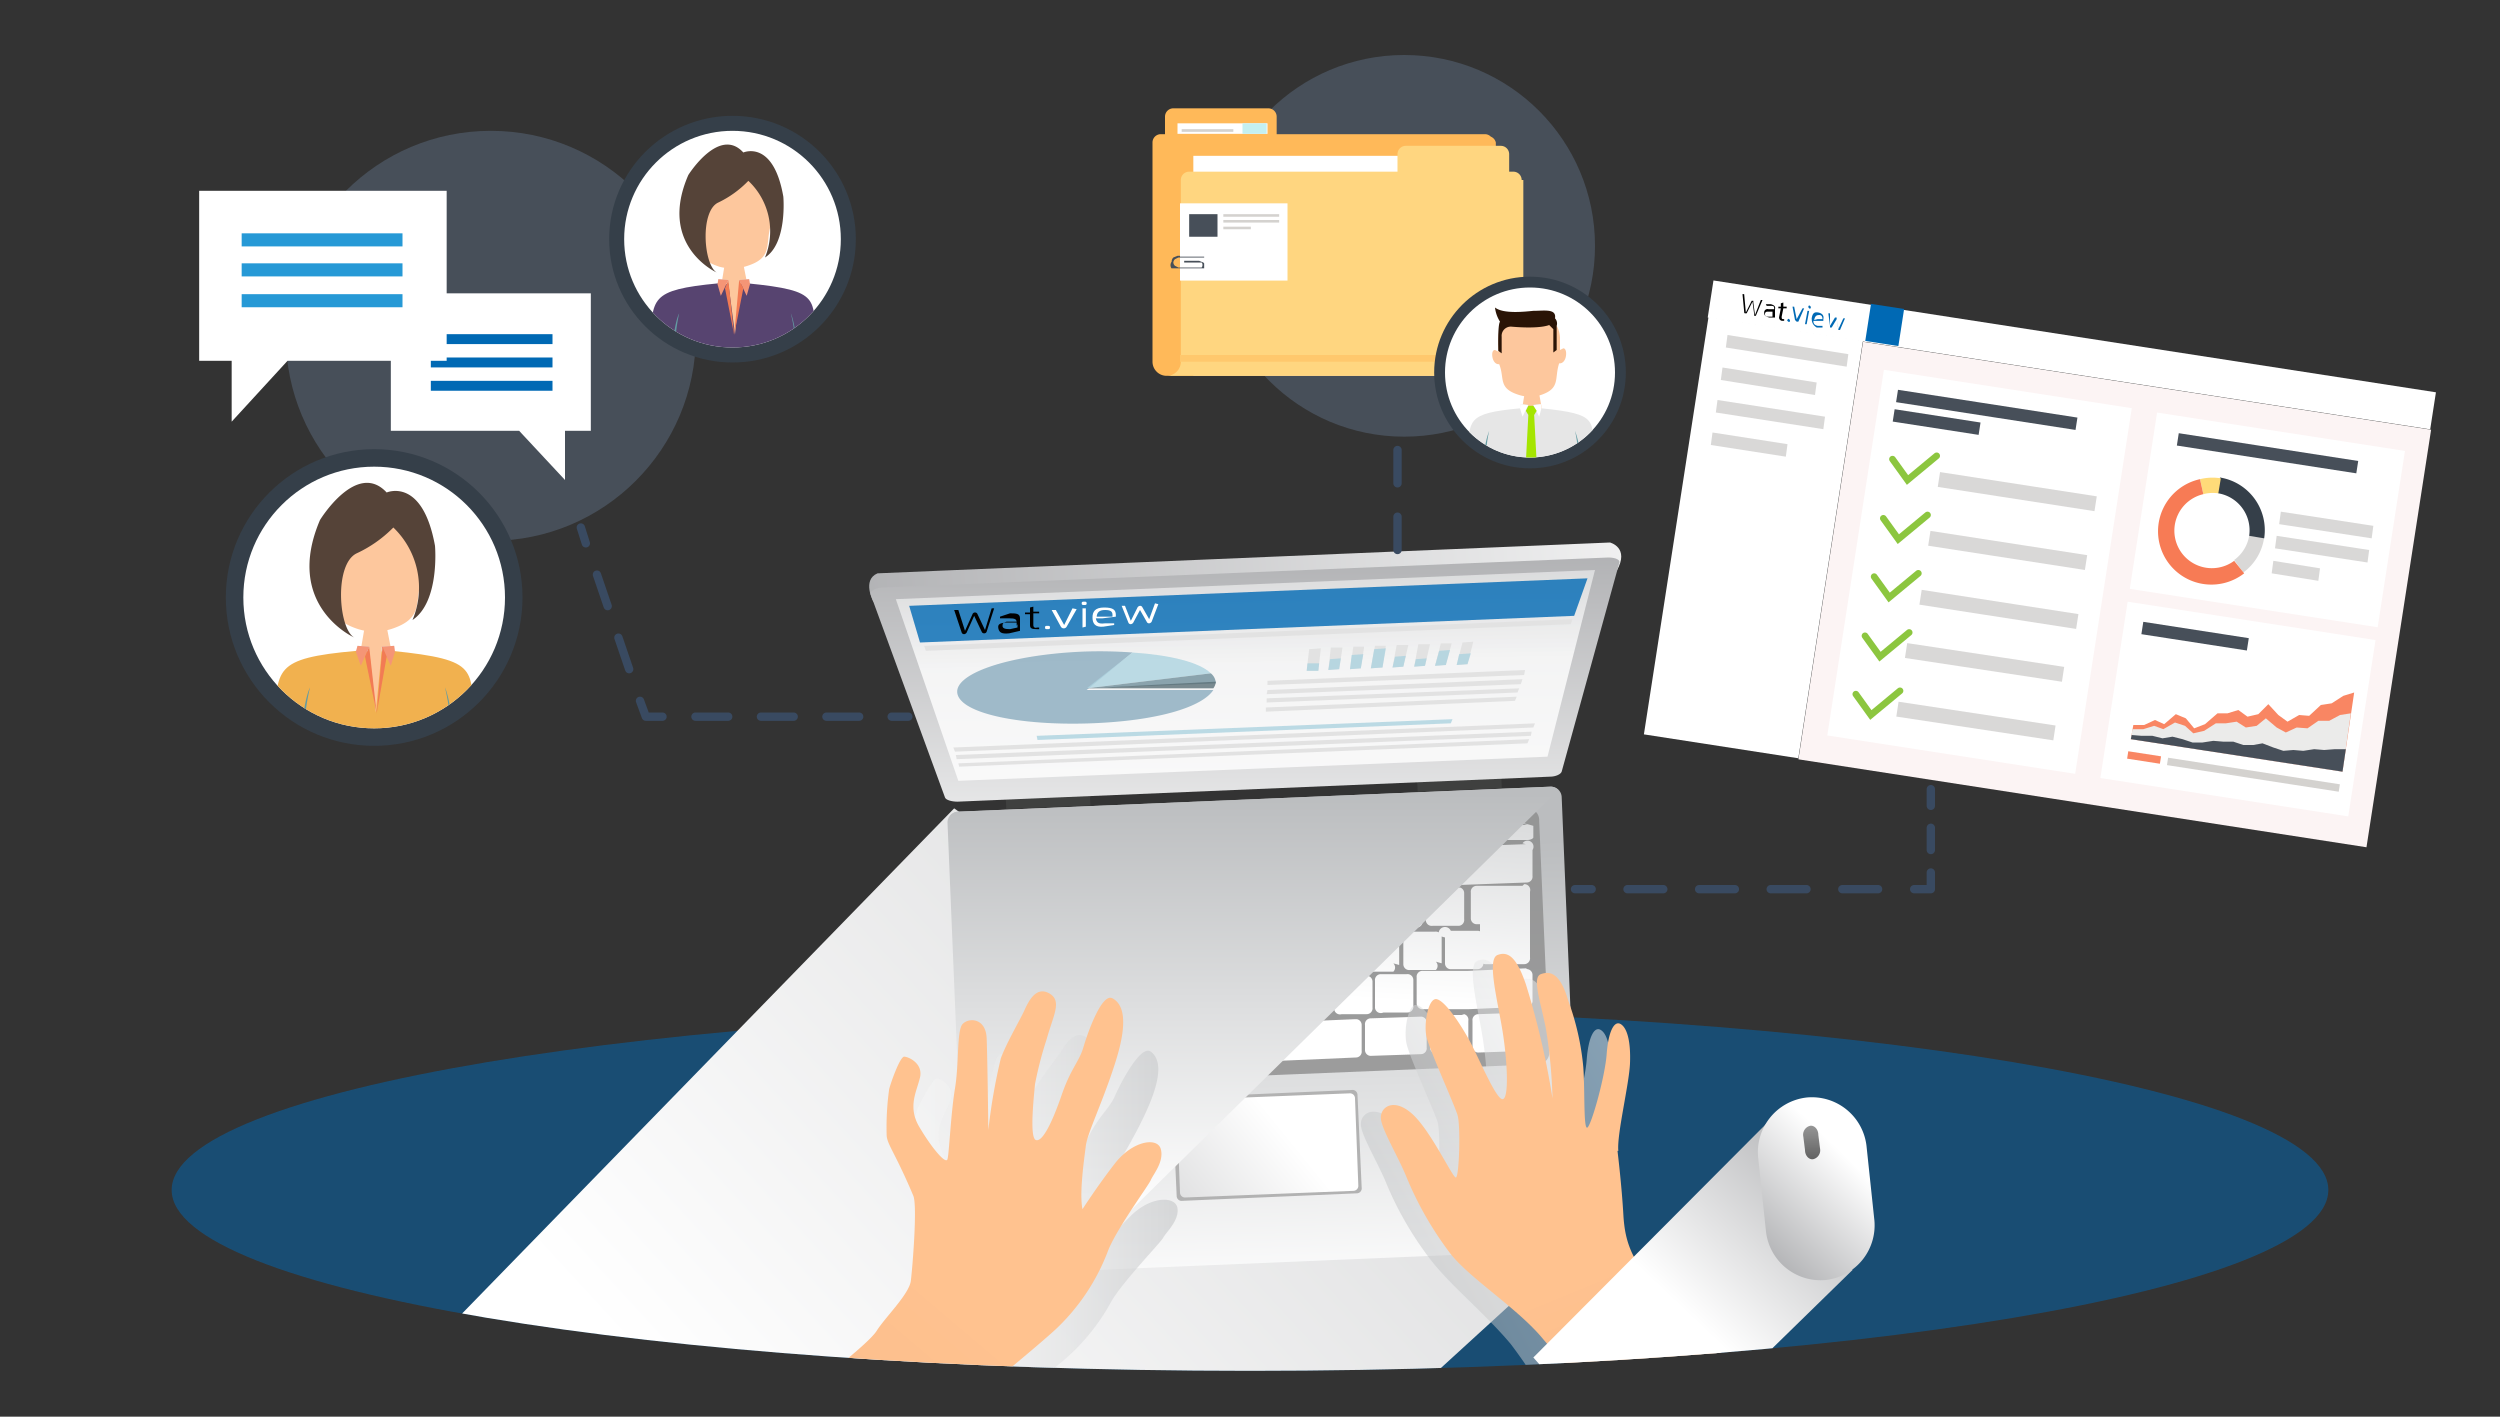 <svg xmlns="http://www.w3.org/2000/svg" xmlns:xlink="http://www.w3.org/1999/xlink" width="300" height="170" viewBox="0 0 300 170"><rect x="0" y="0" width="300" height="170" fill="#333333" stroke="none"/><defs><clipPath id="a"><path d="M279.4,142.8c0,12-57.9,21.7-129.4,21.7S20.6,154.8,20.6,142.8c0-4,6.5-7.8,17.9-11C61,125.4,88,16,153,18c69,2.1,72.5,106.1,96.2,110.9C268.1,132.6,279.4,137.5,279.4,142.8Z" style="fill:none"/></clipPath><linearGradient id="b" x1="217.1" y1="62.77" x2="68.85" y2="75.79" gradientUnits="userSpaceOnUse"><stop offset="0" stop-color="#fff"/><stop offset="1" stop-color="#9b9c9f"/></linearGradient><linearGradient id="c" x1="90.83" y1="179.33" x2="308.39" y2="-21.15" xlink:href="#b"/><linearGradient id="d" x1="932.43" y1="-356.83" x2="941" y2="-411.47" gradientTransform="matrix(0.98, -0.18, 0.18, 0.98, -698.38, 674.37)" gradientUnits="userSpaceOnUse"><stop offset="0" stop-color="#fff"/><stop offset="1" stop-color="#bbbdbf"/></linearGradient><linearGradient id="e" x1="150.89" y1="119.14" x2="153.43" y2="77.52" gradientTransform="matrix(1, 0, 0, 1, 0, 0)" xlink:href="#d"/><linearGradient id="f" x1="154.17" y1="135.83" x2="115.67" y2="167.09" xlink:href="#b"/><linearGradient id="g" x1="313.37" y1="-1110.22" x2="315.94" y2="-1167.65" gradientTransform="translate(-117.6 1233.4) rotate(-2.4)" xlink:href="#b"/><linearGradient id="h" x1="149.62" y1="79.67" x2="149.09" y2="52.46" gradientTransform="matrix(1, 0, 0, 1, 0, 0)" xlink:href="#d"/><linearGradient id="i" x1="150.37" y1="145.88" x2="150.37" y2="95.26" gradientTransform="matrix(1, 0, 0, 1, 0, 0)" xlink:href="#d"/><linearGradient id="j" x1="89.77" y1="147.29" x2="141.4" y2="147.29" gradientUnits="userSpaceOnUse"><stop offset="0.1" stop-color="#fff"/><stop offset="0.32" stop-color="#fbfbfb"/><stop offset="0.53" stop-color="#eff0f0"/><stop offset="0.75" stop-color="#dcddde"/><stop offset="0.96" stop-color="#c0c2c4"/><stop offset="0.99" stop-color="#bbbdbf"/></linearGradient><linearGradient id="k" x1="110.19" y1="151.85" x2="74.66" y2="193.76" gradientUnits="userSpaceOnUse"><stop offset="0" stop-color="#ffc28f"/><stop offset="1" stop-color="#f4b789"/></linearGradient><linearGradient id="l" x1="207.39" y1="137.29" x2="169" y2="158.69" gradientUnits="userSpaceOnUse"><stop offset="0.01" stop-color="#fff"/><stop offset="0.36" stop-color="#e5e6e7"/><stop offset="0.99" stop-color="#bbbdbf"/></linearGradient><linearGradient id="m" x1="190.92" y1="152.49" x2="204.18" y2="184.76" xlink:href="#k"/><linearGradient id="n" x1="202.81" y1="157.96" x2="226.96" y2="132.47" xlink:href="#b"/><linearGradient id="o" x1="221.64" y1="138.88" x2="207.84" y2="153.15" xlink:href="#b"/><linearGradient id="p" x1="1092.24" y1="-374.46" x2="1090.15" y2="-354.88" gradientTransform="translate(-828.3 617.2) rotate(-6.2)" gradientUnits="userSpaceOnUse"><stop offset="0" stop-color="#fff"/><stop offset="1"/></linearGradient><clipPath id="q"><polygon points="141.6 30.8 141.6 30.4 140.4 30.4 140.4 30.8 140.4 32.2 144.5 32.2 144.5 30.8 141.6 30.8" style="fill:none"/></clipPath><clipPath id="r"><circle cx="183.6" cy="44.7" r="10.2" style="fill:none"/></clipPath><clipPath id="s"><circle cx="87.9" cy="28.7" r="13" style="fill:none"/></clipPath><clipPath id="t"><ellipse cx="44.9" cy="71.7" rx="15.7" ry="15.7" style="fill:none"/></clipPath></defs><title>view</title><g style="isolation:isolate"><path d="M279.4,142.8c0,12-57.9,21.7-129.4,21.7S20.6,154.8,20.6,142.8,78.5,121.1,150,121.1,279.4,130.8,279.4,142.8Z" style="fill:#0069b4;opacity:0.5"/><g style="clip-path:url(#a)"><path d="M104.8,72.2s-1.4-2.6.5-3.4l87.9-3.7s2.4.6.8,3.4Z" style="fill:url(#b)"/><polygon points="114.5 97 43.2 170.2 166.3 170.2 188.4 150 114.5 97" style="mix-blend-mode:multiply;fill:url(#c)"/><path d="M189.6,148.7a1.3,1.3,0,0,1-1.2,1.3l-71.1,3a1.3,1.3,0,0,1-1.3-1.2l-2.2-53.1a1.3,1.3,0,0,1,1.2-1.3l71.1-3a1.3,1.3,0,0,1,1.3,1.2Z" style="fill:url(#d)"/><path d="M185.9,126.1a1.4,1.4,0,0,1-1.2,1.6l-65.6,2.7a1.4,1.4,0,0,1-1.3-1.5l-1.1-27.7a1.4,1.4,0,0,1,1.2-1.6L183.4,97a1.4,1.4,0,0,1,1.3,1.5Z" style="fill:#8c8c8c;opacity:0.8"/><path d="M119.1,108.4h3.1a.7.7,0,0,0,.7-.8v-3.1a.7.7,0,0,0-.8-.7h-3.1a.7.7,0,0,0-.7.8v3.1A.7.7,0,0,0,119.1,108.4Zm5.1-.2h3.1a.7.7,0,0,0,.7-.8v-3.1a.7.7,0,0,0-.8-.7h-3.1a.7.7,0,0,0-.7.8v3.1A.7.7,0,0,0,124.1,108.2Zm5.1-.2h3.1a.7.7,0,0,0,.7-.8V104a.7.7,0,0,0-.8-.7H129a.7.7,0,0,0-.7.8v3.1A.7.7,0,0,0,129.2,107.9Zm5.1-.2h3.1a.7.7,0,0,0,.7-.8v-3.1a.7.7,0,0,0-.8-.7h-3.1a.7.7,0,0,0-.7.8V107A.7.7,0,0,0,134.2,107.7Zm5.1-.2h3.1a.7.7,0,0,0,.7-.8v-3.1a.7.7,0,0,0-.8-.7h-3.1a.7.7,0,0,0-.7.8v3.1A.7.7,0,0,0,139.3,107.5Zm5.1-.2h3.1a.7.7,0,0,0,.7-.8v-3.1a.7.7,0,0,0-.8-.7h-3.1a.7.7,0,0,0-.7.8v3.1A.7.7,0,0,0,144.4,107.3Zm5.1-.2h3.1a.7.7,0,0,0,.7-.8v-3.1a.7.7,0,0,0-.8-.7h-3.1a.7.7,0,0,0-.7.8v3.1A.7.7,0,0,0,149.4,107.1Zm5.1-.2h3.1a.7.7,0,0,0,.7-.8v-3.1a.7.7,0,0,0-.8-.7h-3.1a.7.7,0,0,0-.7.8v3.1A.7.7,0,0,0,154.5,106.9Zm5.1-.2h3.1a.7.7,0,0,0,.7-.8v-3.1a.7.7,0,0,0-.8-.7h-3.1a.7.7,0,0,0-.7.8V106A.7.7,0,0,0,159.6,106.7Zm5.1-.2h3.1a.7.7,0,0,0,.7-.8v-3.1a.7.7,0,0,0-.8-.7h-3.1a.7.7,0,0,0-.7.8v3.1A.7.7,0,0,0,164.6,106.5Zm5.1-.2h3.1a.7.7,0,0,0,.7-.8v-3.1a.7.7,0,0,0-.8-.7h-3.1a.7.7,0,0,0-.7.8v3.1A.7.7,0,0,0,169.7,106.3Zm13-5.1-8.1.3a.7.7,0,0,0-.7.8v3.1a.7.7,0,0,0,.8.7l8.1-.3a.7.7,0,0,0,.7-.8v-3.1A.7.7,0,0,0,182.7,101.2Zm-50.9,15.9V114a.7.7,0,0,0-.8-.7h-3.1a.7.7,0,0,0-.7.8v3.1a.7.7,0,0,0,.8.7h3.1A.7.7,0,0,0,131.8,117.1Zm5.1-.2v-3.1a.7.7,0,0,0-.8-.7h-3.1a.7.7,0,0,0-.7.8V117a.7.7,0,0,0,.8.7h3.1A.7.7,0,0,0,136.8,116.9Zm5.1-.2v-3.1a.7.7,0,0,0-.8-.7h-3.1a.7.7,0,0,0-.7.8v3.1a.7.7,0,0,0,.8.7h3.1A.7.7,0,0,0,141.9,116.6Zm5.1-.2v-3.1a.7.7,0,0,0-.8-.7H143a.7.7,0,0,0-.7.8v3.1a.7.7,0,0,0,.8.7h3.1A.7.7,0,0,0,146.9,116.4Zm5.1-.2v-3.1a.7.7,0,0,0-.8-.7h-3.1a.7.7,0,0,0-.7.8v3.1a.7.7,0,0,0,.8.7h3.1A.7.7,0,0,0,152,116.2Zm5.1-.2v-3.1a.7.7,0,0,0-.8-.7h-3.1a.7.7,0,0,0-.7.8v3.1a.7.7,0,0,0,.8.7h3.1A.7.7,0,0,0,157.1,116Zm5.1-.2v-3.1a.7.7,0,0,0-.8-.7h-3.1a.7.7,0,0,0-.7.8V116a.7.7,0,0,0,.8.7h3.1A.7.7,0,0,0,162.1,115.8Zm5.1-.2v-3.1a.7.7,0,0,0-.8-.7h-3.1a.7.7,0,0,0-.7.8v3.1a.7.7,0,0,0,.8.7h3.1A.7.7,0,0,0,167.2,115.6Zm5.1-.2v-3.1a.7.7,0,0,0-.8-.7h-3.1a.7.7,0,0,0-.7.8v3.1a.7.7,0,0,0,.8.7h3.1A.7.7,0,0,0,172.3,115.4Zm.4-3.1v3.1a.7.7,0,0,0,.8.7h3.1a.7.7,0,0,0,.7-.8v-3.1a.7.7,0,0,0-.8-.7h-3.1A.7.7,0,0,0,172.7,112.3Zm-48.8-9.2H127c.4,0,.7-.2.7-.3v-1.2c0-.2-.3-.3-.7-.3h-3.1c-.4,0-.7.2-.7.3v1.2C123.2,103,123.5,103.1,123.9,103.1Zm58.7-4.3h-3.1c-.4,0-.7.2-.7.3v1.2c0,.2.3.3.7.3h3.1c.4,0,.7-.2.7-.3V99.1C183.3,98.9,183,98.8,182.6,98.8Zm-18.2,2.6h3.1c.4,0,.7-.2.7-.3V99.7c0-.2-.3-.3-.7-.3h-3.1c-.4,0-.7.2-.7.3v1.2C163.7,101.3,164,101.4,164.4,101.4Zm10.1-.4h3.1c.4,0,.7-.2.7-.3V99.3c0-.2-.3-.3-.7-.3h-3.1c-.4,0-.7.2-.7.3v1.2C173.8,100.8,174.1,101,174.5,100.9Zm-15.2.6h3.1c.4,0,.7-.2.7-.3V99.9c0-.2-.3-.3-.7-.3h-3.1c-.4,0-.7.2-.7.3v1.2C158.6,101.5,158.9,101.6,159.3,101.6ZM129,102.8H132c.4,0,.7-.2.7-.3v-1.2c0-.2-.3-.3-.7-.3h-3.1c-.4,0-.7.2-.7.3v1.2C128.2,102.7,128.6,102.9,129,102.8Zm40.5-1.7h3.1c.4,0,.7-.2.7-.3V99.5c0-.2-.3-.3-.7-.3h-3.1c-.4,0-.7.2-.7.3v1.2C168.7,101.1,169.1,101.2,169.5,101.2ZM134,102.6h3.1c.4,0,.7-.2.7-.3V101c0-.2-.3-.3-.7-.3H134c-.4,0-.7.2-.7.3v1.2C133.3,102.5,133.6,102.6,134,102.6Zm-15.2.6h3.1c.4,0,.7-.2.7-.3v-1.2c0-.2-.3-.3-.7-.3h-3.1c-.4,0-.7.2-.7.3V103C118.1,103.2,118.4,103.3,118.8,103.3Zm20.3-.8h3.1c.4,0,.7-.2.7-.3v-1.2c0-.2-.3-.3-.7-.3H139c-.4,0-.7.2-.7.3v1.2C138.4,102.3,138.7,102.4,139.1,102.4Zm10.1-.4h3.1c.4,0,.7-.2.7-.3v-1.2c0-.2-.3-.3-.7-.3h-3.1c-.4,0-.7.2-.7.3v1.2C148.5,101.9,148.8,102,149.2,102Zm-5.1.2h3.1c.4,0,.7-.2.7-.3v-1.2c0-.2-.3-.3-.7-.3h-3.1c-.4,0-.7.2-.7.3v1.2C143.4,102.1,143.8,102.2,144.2,102.2Zm10.1-.4h3.1c.4,0,.7-.2.7-.3v-1.2c0-.2-.3-.3-.7-.3h-3.1c-.4,0-.7.2-.7.3v1.2C153.5,101.7,153.9,101.8,154.3,101.8Zm-28.9,16.9a.7.7,0,0,0-.7.8v3.1a.7.7,0,0,0,.8.7h3.1a.7.7,0,0,0,.7-.8v-3.1a.7.7,0,0,0-.8-.7Zm-6-.4h6.4a.7.7,0,0,0,.7-.8v-3.1a.7.7,0,0,0-.8-.7h-6.4a.7.7,0,0,0-.7.8v3.1A.7.7,0,0,0,119.5,118.3Zm.2,5.2,4-.2a.7.7,0,0,0,.7-.8v-3.1a.7.7,0,0,0-.8-.7l-4,.2a.7.7,0,0,0-.7.8v3.1A.7.7,0,0,0,119.7,123.5Zm16-.7h3.1a.7.7,0,0,0,.7-.8v-3.1a.7.7,0,0,0-.8-.7h-3.1a.7.7,0,0,0-.7.8v3.1A.7.7,0,0,0,135.7,122.8Zm15.2-.6h3.1a.7.7,0,0,0,.7-.8v-3.1a.7.7,0,0,0-.8-.7h-3.1a.7.7,0,0,0-.7.8v3.1A.7.7,0,0,0,150.8,122.2Zm-20.3.8h3.1a.7.7,0,0,0,.7-.8V119a.7.7,0,0,0-.8-.7h-3.1a.7.7,0,0,0-.7.8v3.1A.7.7,0,0,0,130.6,123Zm15.2-.6h3.1a.7.7,0,0,0,.7-.8v-3.1a.7.7,0,0,0-.8-.7h-3.1a.7.7,0,0,0-.7.8v3.1A.7.7,0,0,0,145.8,122.4Zm-5.1.2h3.1a.7.7,0,0,0,.7-.8v-3.1a.7.7,0,0,0-.8-.7h-3.1a.7.7,0,0,0-.7.8v3.1A.7.7,0,0,0,140.7,122.6Zm25.3-1.1h3.1a.7.7,0,0,0,.7-.8v-3.1a.7.7,0,0,0-.8-.7h-3.1a.7.7,0,0,0-.7.8v3.1A.7.7,0,0,0,166,121.5Zm-10.1.4H159a.7.7,0,0,0,.7-.8V118a.7.7,0,0,0-.8-.7h-3.1a.7.7,0,0,0-.7.8v3.1A.7.7,0,0,0,155.9,122Zm5.1-.2H164a.7.7,0,0,0,.7-.8v-3.1a.7.7,0,0,0-.8-.7h-3.1a.7.7,0,0,0-.7.8V121A.7.7,0,0,0,161,121.7Zm22.3-5.5-6.9.3h-5.5a.7.7,0,0,0-.7.8v3.1a.7.7,0,0,0,.8.7h5.5l6.9-.3a.7.7,0,0,0,.7-.8V117A.7.7,0,0,0,183.3,116.3Zm-52.6,7.4h-3.1a.7.7,0,0,0-.7.8v3.1a.7.7,0,0,0,.8.7h3.1a.7.7,0,0,0,.7-.8v-3.1A.7.7,0,0,0,130.7,123.6Zm-5,.2-6,.3a.7.7,0,0,0-.7.8v3.1a.7.7,0,0,0,.8.7l6-.2a.7.7,0,0,0,.7-.8v-3.1A.7.7,0,0,0,125.7,123.8Zm10-.4h-3.1a.7.7,0,0,0-.7.8v3.1a.7.7,0,0,0,.8.7h3.1a.7.7,0,0,0,.7-.8v-3.1A.7.7,0,0,0,135.7,123.4Zm27.1-1.1-25.3,1.1a.7.7,0,0,0-.7.8v3.1a.7.7,0,0,0,.8.7l25.3-1.1a.7.7,0,0,0,.7-.8V123A.7.7,0,0,0,162.8,122.3Zm12.8-.5h-3.1a.7.7,0,0,0-.7.8v3.1a.7.7,0,0,0,.8.7h3.1a.7.7,0,0,0,.7-.8v-3.1A.7.7,0,0,0,175.7,121.7Zm7.9-.3-5.9.2a.7.7,0,0,0-.7.8v3.1a.7.7,0,0,0,.8.7l5.9-.2a.7.7,0,0,0,.7-.8v-3.1A.7.7,0,0,0,183.5,121.4Zm-12.9.5-5.9.2a.7.7,0,0,0-.7.8V126a.7.7,0,0,0,.8.7l5.9-.2a.7.7,0,0,0,.7-.8v-3.1A.7.7,0,0,0,170.6,122Zm-51.4-8.6h5.4a.7.7,0,0,0,.7-.8v-3.1a.7.7,0,0,0-.8-.7h-5.4a.7.7,0,0,0-.7.8v3.1A.7.7,0,0,0,119.3,113.3Zm15.5-.6a.7.7,0,0,0,.7-.8v-3.1a.7.7,0,0,0-.8-.7h-3.1a.7.7,0,0,0-.7.8v3.1a.7.7,0,0,0,.8.7Zm-4.4-.6v-3.1a.7.7,0,0,0-.8-.7h-3.1a.7.7,0,0,0-.7.8v3.1a.7.7,0,0,0,.8.7h3.1A.7.7,0,0,0,130.4,112.1Zm44.8-5.7h-3.1a.7.7,0,0,0-.7.8v3.1a.7.7,0,0,0,.8.7h3.1a.7.7,0,0,0,.7-.8v-3.1A.7.7,0,0,0,175.2,106.5Zm-10,5a.7.7,0,0,0,.7-.8v-3.1a.7.7,0,0,0-.8-.7h-3.1a.7.7,0,0,0-.7.8v3.1a.7.7,0,0,0,.8.7Zm-10.1.4a.7.7,0,0,0,.7-.8V108a.7.7,0,0,0-.8-.7h-3.1a.7.7,0,0,0-.7.8v3.1a.7.7,0,0,0,.8.7Zm5.1-.2a.7.7,0,0,0,.7-.8v-3.1a.7.7,0,0,0-.8-.7h-3.1a.7.7,0,0,0-.7.8v3.1a.7.7,0,0,0,.8.7Zm10.1-.4a.7.7,0,0,0,.7-.8v-3.1a.7.7,0,0,0-.8-.7H167a.7.7,0,0,0-.7.8v3.1a.7.7,0,0,0,.8.7Zm-30.4,1.3a.7.7,0,0,0,.7-.8v-3.1a.7.7,0,0,0-.8-.7h-3.1a.7.7,0,0,0-.7.8v3.1a.7.7,0,0,0,.8.7Zm5.1-.2a.7.7,0,0,0,.7-.8v-3.1a.7.7,0,0,0-.8-.7h-3.1a.7.7,0,0,0-.7.8v3.1a.7.7,0,0,0,.8.7Zm5.1-.2a.7.7,0,0,0,.7-.8v-3.1a.7.7,0,0,0-.8-.7h-3.1a.7.7,0,0,0-.7.8v3.1a.7.7,0,0,0,.8.7Zm32.9-5.9h-5.5a.7.7,0,0,0-.7.8v3.1a.7.7,0,0,0,.8.7h.3v1.2h0v2.9a.7.7,0,0,0,.8.7h4.5a.7.7,0,0,0,.7-.8v-2.9h0v-5A.7.7,0,0,0,182.9,106.1Z" style="fill:url(#e)"/><path d="M163.4,142.5a.6.6,0,0,1-.6.7l-20.9.9a.6.6,0,0,1-.7-.6l-.5-11.1a.6.6,0,0,1,.6-.7l20.9-.9a.6.6,0,0,1,.7.6Z" style="fill:#b2b2b2"/><path d="M163,142.3a.6.6,0,0,1-.6.6l-20.2.8a.6.6,0,0,1-.6-.6l-.4-10.5a.6.6,0,0,1,.6-.6l20.2-.8a.6.6,0,0,1,.6.6Z" style="fill:url(#f)"/><rect x="120.7" y="95" width="10.1" height="1.91" transform="translate(-3.9 5.3) rotate(-2.4)" style="fill:#3f403f"/><rect x="170.1" y="92.9" width="10.1" height="1.91" transform="translate(-3.8 7.4) rotate(-2.4)" style="fill:#3f403f"/><path d="M187.4,92.6c-.1.3-.7.6-1.4.6l-71.1,3c-.7,0-1.4-.2-1.5-.5l-8.9-24.3c-.2-.4.4-.8,1.3-.9L193,66.9c.9,0,1.5.3,1.3.7Z" style="fill:url(#g)"/><polygon points="185.7 90.8 115 93.7 107.5 71.9 191.4 68.4 185.7 90.8" style="opacity:0.8;fill:url(#h)"/><path d="M187,94.8a1.3,1.3,0,0,0-1-.4l-71.1,3a1.3,1.3,0,0,0-1.2,1.3l2.2,53.1a1.3,1.3,0,0,0,1.3,1.2l11.1-.5h0Z" style="mix-blend-mode:darken;fill:url(#i)"/><path d="M117,170.2l8.9-5.6a25,25,0,0,0,7.5-8.5c1.5-2.5,5.9-7,6.2-7.6s1.9-2,1.7-3.5-3.2-1.5-5.6.9-4.7,4.9-4.7,4.9c-.1-1.9,1.1-5.9,1.4-7.5s2.9-5.1,5-9.6,1.9-6.6.7-7.5-3.6,3.7-4.3,5.3-1.9,2.3-3.4,5.3-3,5.3-3.8,4.9.5-5.5.8-6.6a44.3,44.3,0,0,1,2.1-5.1c1.2-2.8,2.5-4.2,1-5.4s-2.6.7-3.2,1.6-2.6,3.4-3.6,5.3a70.3,70.3,0,0,0-2.7,8.3l1.4-11c.3-2.5-1.9-2.8-2.6-2.1s-1,4.6-1.9,7.5-1.8,7.6-2.1,8.3-1.8-1.8-2.8-4.4.3-4.2,1-5.9-1-2.7-1.5-2.8-2,2.8-2.4,3.6a33.3,33.3,0,0,0-1.1,5.5c-.1,1.1.8,2.4,2.1,7.6.3,1.2-1.3,8.5-1.7,10s-3.7,4-4.9,5.3-8.7,5.6-8.8,5.6l-5.9,3.1H117Z" style="opacity:0.5;mix-blend-mode:multiply;fill:url(#j)"/><path d="M113.9,170.2c3.8-3.1,10.3-8.4,12.8-10.7a25.1,25.1,0,0,0,6.3-9.5c1.1-2.7,4.8-7.7,5.1-8.4s1.6-2.2,1.2-3.7-3.4-1-5.5,1.7-3.9,5.5-3.9,5.5c-.4-1.9.2-6,.4-7.6s2.1-5.4,3.6-10.2.9-6.8-.4-7.5-3,4.2-3.5,5.9-1.5,2.5-2.6,5.7-2.3,5.7-3.1,5.4-.2-5.5-.1-6.7a44.1,44.1,0,0,1,1.4-5.4c.8-2.9,1.9-4.6.3-5.5s-2.5,1-3,2.1-2.1,3.8-2.8,5.7a70.4,70.4,0,0,0-1.5,8.6s-.1-8.5-.2-11-2.2-2.5-2.9-1.7-.4,4.7-.9,7.7-.7,7.8-.9,8.5-2-1.5-3.4-3.9-.3-4.2.1-5.9-1.4-2.5-1.9-2.5-1.6,3.1-1.8,3.9a33.3,33.3,0,0,0-.3,5.6c.1,1.1,1.1,2.2,3.2,7.2.5,1.2-.1,8.6-.3,10.2s-3.1,4.4-4.1,6-7.8,6.8-7.9,6.7l-5.4,3.9h22.2Z" style="fill:url(#k)"/><path d="M181.3,161.3a60.7,60.7,0,0,1,5.6,8.9H218l-19.6-13.6c-5.9-4-5.8-6.7-6-10.2s-.7-7.6-.7-7.6h.1c-.2-1.9,1.3-8,1.4-10.5s-.3-4.2-1.1-4.7-1.5.9-1.7,3.6-1.8,8.4-2.3,8.8-.3-4.4-.5-7.2a31.3,31.3,0,0,0-1.8-8c-1-3.4-2.2-3.6-3.3-3.2s0,3.4.6,6.5a60.9,60.9,0,0,1,.8,8.4,97.2,97.2,0,0,0-3.2-13.7c-1.1-3.2-2.1-4-3.4-3.5s0,5.4.6,9.1.8,8.2,0,8.2-2.9-5.1-4-7.1-2.9-4.7-3.9-4.9-1.6,3-1.2,4.7,3.3,8,3.7,9.3.2,7.5-.2,7.5-3-5.6-5.2-7.6-3.8-.9-3.8.4,2.1,4.7,3.1,7.2a40.8,40.8,0,0,0,5.3,9.1C174.1,154.3,178.3,157.7,181.3,161.3Z" style="opacity:0.5;mix-blend-mode:multiply;fill:url(#l)"/><path d="M174.1,150.5c2.4,3,8,6.5,11,10.1s6.8,7.1,8.1,9.6h22.9a124.4,124.4,0,0,1-15.3-13.4c-5-5-5.8-7.6-6-11.1s-.7-7.6-.7-7.6h.1c-.2-1.9,1.3-8,1.4-10.5s-.3-4.2-1.1-4.7-1.5.9-1.7,3.6-1.8,8.4-2.3,8.8-.3-4.4-.5-7.2a31.4,31.4,0,0,0-1.8-8c-1-3.4-2.2-3.6-3.3-3.2s0,3.4.6,6.5a60.9,60.9,0,0,1,.8,8.4,97,97,0,0,0-3.2-13.7c-1.1-3.2-2.1-4-3.4-3.5s0,5.4.6,9.1.8,8.2,0,8.2-2.9-5.1-4-7.1-2.9-4.7-3.9-4.9-1.6,3-1.2,4.6,3.3,8,3.7,9.3.2,7.5-.2,7.5-3-5.6-5.2-7.6-3.8-.9-3.8.4,2.1,4.7,3.1,7.2A40.8,40.8,0,0,0,174.1,150.5Z" style="fill:url(#m)"/><polygon points="188.9 73.9 110.4 77.1 109.1 72.7 190.5 69.4 188.9 73.9" style="fill:#0069b4;opacity:0.8"/><polygon points="174.1 86.8 124.5 88.8 124.4 88.3 174.3 86.3 174.1 86.8" style="fill:#add3e0;opacity:0.8"/><polygon points="184 87.3 114.6 90.2 114.4 89.7 184.2 86.8 184 87.3" style="fill:#e2e2e2"/><polygon points="183.7 88.3 114.8 91.1 114.7 90.6 183.8 87.8 183.7 88.3" style="fill:#e2e2e2"/><polygon points="183.3 89.2 115.1 92 115 91.6 183.5 88.7 183.3 89.2" style="fill:#e2e2e2"/><polygon points="188.5 74.9 111.1 78.1 110.9 77.5 188.7 74.3 188.5 74.9" style="fill:#e2e2e2"/><polygon points="182.9 81 152.1 82.2 152.1 81.7 183 80.4 182.9 81" style="fill:#e2e2e2"/><polygon points="182.5 82.1 152 83.3 152.1 82.8 182.7 81.5 182.5 82.1" style="fill:#e2e2e2"/><polygon points="182.1 83.1 152 84.3 152 83.8 182.3 82.6 182.1 83.1" style="fill:#e2e2e2"/><polygon points="181.8 84.1 151.9 85.4 151.9 84.9 182 83.6 181.8 84.1" style="fill:#e2e2e2"/><polygon points="174.8 79.8 175.5 77.1 176.8 77 176.1 79.7 174.8 79.8" style="fill:#e2e2e2"/><polygon points="172.2 79.9 172.9 77.2 174.2 77.2 173.5 79.8 172.2 79.9" style="fill:#e2e2e2"/><polygon points="169.7 80 170.2 77.3 171.6 77.3 171 79.9 169.7 80" style="fill:#e2e2e2"/><polygon points="167.1 80.1 167.6 77.4 169 77.4 168.4 80 167.1 80.1" style="fill:#e2e2e2"/><polygon points="164.5 80.2 165 77.5 166.3 77.5 165.9 80.1 164.5 80.2" style="fill:#e2e2e2"/><polygon points="162 80.3 162.4 77.6 163.7 77.6 163.3 80.2 162 80.3" style="fill:#e2e2e2"/><polygon points="159.4 80.4 159.7 77.7 161.1 77.7 160.7 80.3 159.4 80.4" style="fill:#e2e2e2"/><polygon points="156.8 80.5 157.1 77.9 158.5 77.8 158.2 80.5 156.8 80.5" style="fill:#e2e2e2"/><g style="opacity:0.8"><polygon points="174.8 79.8 175.1 78.5 176.5 78.4 176.1 79.7 174.8 79.8" style="fill:#add3e0"/><polygon points="172.2 79.9 172.7 78.1 174 78 173.5 79.8 172.2 79.9" style="fill:#add3e0"/><polygon points="169.7 80 169.9 79.1 171.2 79 171 79.9 169.7 80" style="fill:#add3e0"/><polygon points="167.1 80.1 167.4 78.8 168.7 78.7 168.4 80 167.1 80.1" style="fill:#add3e0"/><polygon points="164.5 80.2 164.9 77.9 166.3 77.8 165.9 80.1 164.5 80.2" style="fill:#add3e0"/><polygon points="162 80.3 162.2 78.6 163.6 78.5 163.3 80.2 162 80.3" style="fill:#add3e0"/><polygon points="159.4 80.4 159.6 79.1 160.9 79 160.7 80.3 159.4 80.4" style="fill:#add3e0"/><polygon points="156.8 80.5 156.9 79.6 158.3 79.6 158.2 80.5 156.8 80.5" style="fill:#add3e0"/></g><path d="M135.9,78.3a53.1,53.1,0,0,0-6.1-.1c-8.9.4-15.5,2.7-14.9,5.1s7.8,3.8,16,3.5,13.4-2,14.7-4H130.4Z" style="fill:#89abbe;opacity:0.8"/><path d="M145.3,80.8c-1.3-1.3-4.8-2.2-9.4-2.5l-5.5,4.3Z" style="fill:#add3e0;opacity:0.8"/><path d="M130.4,82.6l15.5-.6a1.6,1.6,0,0,0-.6-1.2Z" style="fill:#708e9b;opacity:0.8"/><path d="M130.4,82.6h15.2a1.5,1.5,0,0,0,.3-.8Z" style="fill:#5a7077;opacity:0.8"/><path d="M119.3,73l-.9,2.8a.3.3,0,0,1-.3.2.3.3,0,0,1-.3-.2l-.9-1.9-.9,2a.4.4,0,0,1-.3.2.3.3,0,0,1-.3-.2l-.9-2.7h.5l.8,2.5.9-2a.3.3,0,0,1,.3-.2.3.3,0,0,1,.3.2l.9,1.9.8-2.6Z"/><path d="M121.2,73.6c.7,0,1.2,0,1.2.6v1.1c0,.1,0,.3,0,.4l-1.3.3c-.9.1-1.2-.1-1.3-.6s.2-.6.8-.7H122c0-.4-.2-.5-.9-.5H120v-.2Zm.8,1.5v-.5h-1.2c-.4.1-.5.2-.5.5s.3.4.9.4l.9-.2c0-.1,0-.2,0-.4"/><path d="M124,72.8v.6h.7v.2h-.7V75c0,.3.2.4.5.3h.2v.2h-.3c-.6,0-.8-.1-.8-.5V73.7H123v-.2h.6v-.6Z"/><path d="M125.7,75.1c.2,0,.3,0,.3.2s-.1.2-.3.2-.3,0-.3-.2S125.5,75.1,125.7,75.1Z" style="fill:#fff"/><path d="M129.2,73.1,128,75.2a.4.4,0,0,1-.3.2.4.4,0,0,1-.4-.2l-1.1-2h.5l1,1.8,1-2Z" style="fill:#fff"/><polygon points="129.9 75.3 129.9 73 130.3 73 130.3 75.2 129.9 75.3" style="fill:#fff"/><path d="M130.1,72.6c-.2,0-.3,0-.3-.2s.1-.2.3-.2.3,0,.3.2S130.3,72.6,130.1,72.6Z" style="fill:#fff"/><path d="M133.9,74l-1.6.2h-.8c.1.5.3.7,1.1.6h1.1V75l-1.3.2c-1,.1-1.3-.4-1.3-1.1s.3-1.2,1.4-1.2,1.4.3,1.4.9Zm-2.3,0h1.9v-.2c0-.4-.2-.6-.9-.6s-1,.3-1,.9" style="fill:#fff"/><path d="M139,72.5l-.8,2.1a.4.4,0,0,1-.3.2.3.3,0,0,1-.3-.2l-.8-1.4-.8,1.5a.4.4,0,0,1-.3.2.3.3,0,0,1-.3-.2l-.8-2h.4l.7,1.8.8-1.6a.4.4,0,0,1,.3-.2.3.3,0,0,1,.3.2l.8,1.4.7-1.9Z" style="fill:#fff"/><polygon points="212 134.8 184 162.9 196.8 177.3 222.3 152.4 212 134.8" style="mix-blend-mode:multiply;fill:url(#n)"/><path d="M224.9,146.2a6.6,6.6,0,0,1-5.8,7.4h0a6.6,6.6,0,0,1-7.2-6l-.9-8.5a6.6,6.6,0,0,1,5.8-7.4h0a6.6,6.6,0,0,1,7.2,6Z" style="fill:url(#o)"/><path d="M218.4,137.8a1.1,1.1,0,0,1-.8,1.3h0c-.5.1-1-.4-1-1.1l-.2-1.6a1.1,1.1,0,0,1,.8-1.3h0c.5-.1,1,.4,1,1.1Z" style="fill:url(#p)"/></g><line x1="109" y1="86" x2="107" y2="86" style="fill:none;stroke:#394a61;stroke-linecap:round;stroke-linejoin:round"/><line x1="103.1" y1="86" x2="81.5" y2="86" style="fill:none;stroke:#394a61;stroke-linecap:round;stroke-linejoin:round;stroke-dasharray:3.929,3.929"/><polyline points="79.5 86 77.5 86 76.8 84.1" style="fill:none;stroke:#394a61;stroke-linecap:round;stroke-linejoin:round"/><line x1="75.5" y1="80.3" x2="71" y2="67.1" style="fill:none;stroke:#394a61;stroke-linecap:round;stroke-linejoin:round;stroke-dasharray:3.996,3.996"/><line x1="70.3" y1="65.2" x2="69.7" y2="63.3" style="fill:none;stroke:#394a61;stroke-linecap:round;stroke-linejoin:round"/><line x1="167.7" y1="66" x2="167.7" y2="52.5" style="fill:none;stroke:#394a61;stroke-linecap:round;stroke-linejoin:round;stroke-dasharray:4,4"/><line x1="189" y1="106.7" x2="191" y2="106.7" style="fill:none;stroke:#394a61;stroke-linecap:round;stroke-linejoin:round"/><line x1="195.3" y1="106.7" x2="227.5" y2="106.7" style="fill:none;stroke:#394a61;stroke-linecap:round;stroke-linejoin:round;stroke-dasharray:4.296,4.296"/><polyline points="229.7 106.7 231.7 106.7 231.7 104.7" style="fill:none;stroke:#394a61;stroke-linecap:round;stroke-linejoin:round"/><line x1="231.7" y1="102" x2="231.7" y2="98" style="fill:none;stroke:#394a61;stroke-linecap:round;stroke-linejoin:round;stroke-dasharray:2.667,2.667"/><line x1="231.7" y1="96.7" x2="231.7" y2="94.7" style="fill:none;stroke:#394a61;stroke-linecap:round;stroke-linejoin:round"/><circle cx="168.5" cy="29.5" r="22.9" style="fill:#474f59"/><path d="M179.5,17.1v28H140a1.7,1.7,0,0,1-1.7-1.7V17.1a1,1,0,0,1,1-1h.5V14a1,1,0,0,1,1-1h11.4a1,1,0,0,1,1,1v2.1h25a1,1,0,0,1,.7.3A1,1,0,0,1,179.5,17.1Z" style="fill:#ffb959"/><rect x="143.2" y="18.7" width="36.7" height="26.35" style="fill:#fff"/><path d="M182.8,21.6V43.4a1.7,1.7,0,0,1-1.7,1.7H140a1.7,1.7,0,0,0,1.7-1.7V21.6a1,1,0,0,1,1-1h25V18.5a1,1,0,0,1,1-1h11.4a1,1,0,0,1,1,1v2.1h.5a1,1,0,0,1,1,1Z" style="fill:#ffd680"/><rect x="141.6" y="42.6" width="41.2" height="0.81" style="fill:#ffc86d"/><rect x="141.3" y="14.8" width="10.8" height="1.26" style="fill:#fff"/><rect x="149.1" y="14.8" width="2.9" height="1.26" style="fill:#c4f0f1"/><rect x="141.8" y="15.5" width="6.2" height="0.32" style="fill:#d4d2cf"/><rect x="141.6" y="24.4" width="12.9" height="9.27" style="fill:#fff"/><rect x="142.7" y="25.7" width="3.4" height="2.71" style="fill:#474f59"/><rect x="146.8" y="25.7" width="6.7" height="0.31" style="fill:#d4d2cf"/><rect x="146.8" y="26.4" width="6.7" height="0.31" style="fill:#d4d2cf"/><rect x="146.8" y="27.2" width="3.3" height="0.31" style="fill:#d4d2cf"/><g style="clip-path:url(#q)"><path d="M140.6,31.4h0a.7.7,0,0,1,.2-.5l.5-.2H145l.6.3a.9.9,0,0,1,.3.6h0a.9.9,0,0,1-.3.6l-.6.3h-2.9v-.2H145l.5-.2a.7.7,0,0,0,.2-.5h0a.7.7,0,0,0-.2-.5l-.5-.2h-3.6l-.4.2a.6.6,0,0,0-.2.4h0a.6.6,0,0,0,.2.4l.4.2h2.8a.5.5,0,0,0,.1-.3h0a.5.5,0,0,0-.1-.3h-2.1v-.2h1.8l.5.2a.6.6,0,0,1,.2.5h0a.6.6,0,0,1-.2.5l-.5.2h-2.4l-.5-.2A.7.7,0,0,1,140.6,31.4Z" style="fill:#474f59"/></g><circle cx="183.6" cy="44.7" r="11.5" style="fill:#353f49"/><circle cx="183.6" cy="44.7" r="10.2" style="fill:#fff"/><g style="clip-path:url(#r)"><path d="M185.3,50.6l-.7-3.9c0-1,.4-1.7-.9-1.6s-.7.8-.7,1.8l-.6,3.7v3.3h3Z" style="fill:#fdc79d"/><path d="M183.2,47.2h.1" style="fill:#fdcf9d"/><path d="M191.3,54.5c-.3-4.1.6-4.8-6.3-5.5h-2.6c-6.5.6-6,1.4-6.3,5.5v.6h15.4Z" style="fill:#e6e6e6"/><polygon points="184 48.9 184.9 48.9 184.9 48.5 184 48.6 184 48.9" style="fill:#ddd"/><polygon points="184.7 50 185 48.9 184.9 48.5 184 48.6 184.7 50" style="fill:#fff"/><polygon points="183.4 49 182.5 49 182.5 48.5 183.4 48.6 183.4 49" style="fill:#ddd"/><polygon points="182.7 50 182.4 49 182.5 48.5 183.4 48.6 182.7 50" style="fill:#fff"/><path d="M187.6,41.8l-.4.2V40.5c-.1-1.7-1.3-3-3.7-3h-.3c-2.4.1-3.4,1.5-3.4,3.2v1.5l-.4-.2c-.3,0-.4.4-.3.9s.4.8.7.8h.1c.7,1.7-.2,2.9,2.4,3.7a4.4,4.4,0,0,0,1.3.2h0a4.4,4.4,0,0,0,1.3-.2c2.4-.8,1.6-2,2.2-3.8h.1c.3,0,.6-.3.7-.8S187.9,41.8,187.6,41.8Z" style="fill:#fdc79d"/><path d="M186.6,38.2c.2-1.2-1.3-.9-2.6-.9H184c-1,.1-3.6.4-4.6-.4a4,4,0,0,0,.6,1.7c-.3.4-.2,3.5-.2,3.5l.4.3v-2a1.1,1.1,0,0,1,1.2-1.2c3.5.3,4.5-.2,4.5-.2s.5.5.5.5v2.8l.4-.3s0-2.3,0-2.9A.9.9,0,0,0,186.6,38.2Z" style="fill:#2a1406"/><polygon points="184.1 49.8 184.4 49.3 184 48.7 183.4 48.7 183.1 49.3 183.4 49.8 183.1 55.5 183.7 56.1 184.4 55.5 184.1 49.8 184.1 49.8" style="fill:#a5e500"/><path d="M178.7,51.7a9.6,9.6,0,0,0-.6,3.4h.2A16.5,16.5,0,0,1,178.7,51.7Z" style="fill:#629ba2"/><path d="M189,51.7a16.5,16.5,0,0,1,.4,3.4h.2A9.6,9.6,0,0,0,189,51.7Z" style="fill:#629ba2"/></g><circle cx="58.9" cy="40.3" r="24.6" style="fill:#474f59"/><circle cx="87.9" cy="28.7" r="14.8" style="fill:#353f49"/><circle cx="87.9" cy="28.7" r="13" style="fill:#fff"/><g style="clip-path:url(#s)"><path d="M90.1,36.2l-1-5c0-1.3.5-2.1-1.2-2.1s-.9,1.1-.9,2.4l-.8,4.9.2,4.3h3.9Z" style="fill:#fdc79d"/><path d="M87.4,31.7h.1" style="fill:#fdcf9d"/><path d="M93.1,24.8l-.5.2V23.1c-.1-2.2-1.7-3.9-4.7-3.9h-.4c-3.1.1-4.4,1.9-4.4,4.1v1.9l-.5-.2c-.4,0-.5.6-.4,1.2s.6,1,.9,1h.1c.9,2.2-.2,3.7,3.1,4.8a5.8,5.8,0,0,0,1.7.2h0a5.7,5.7,0,0,0,1.7-.3c3.1-1,2.1-2.6,2.8-4.9h.1c.4,0,.7-.4.9-1S93.5,24.8,93.1,24.8Z" style="fill:#fdc79d"/><path d="M89.8,21.7a12.4,12.4,0,0,1-3.6,2.6c-2.2,1-1.8,7.4-.2,8.4,0,0-7.1-3.2-3.4-11.7,0,0,3.7-5.9,6.6-2.7,0,0,3.6-1.6,4.8,5.3,0,0,.5,5.6-2.2,7.3A8.3,8.3,0,0,0,89.8,21.7Z" style="fill:#554338"/><path d="M97.9,41.2c-.4-5.4.8-6.3-8.2-7.2h-.9l-.6,6.1L87.4,34H86.2c-8.4.8-7.8,1.8-8.2,7.2V42h20Z" style="fill:#574470"/><polygon points="88.7 34.1 89.9 34.1 89.9 33.5 88.7 33.6 88.7 34.1" style="fill:#ddd"/><polygon points="89.6 35.5 90 34.1 89.9 33.5 88.7 33.6 89.6 35.5" style="fill:#f59576"/><polygon points="87.4 34.1 86.2 34.1 86.2 33.5 87.4 33.6 87.4 34.1" style="fill:#ddd"/><polygon points="86.5 35.5 86.1 34.1 86.2 33.5 87.4 33.6 86.5 35.5" style="fill:#f59576"/><polygon points="87.4 33.6 87 34.6 88.1 40.2 87.4 33.6" style="fill:#f27b54"/><polygon points="88.7 33.6 89.2 34.6 88.1 40.2 88.7 33.6" style="fill:#f27b54"/><path d="M94.9,37.6a21.4,21.4,0,0,1,.6,4.4h.2C95.4,38.6,94.9,37.6,94.9,37.6Z" style="fill:#629ba2"/><path d="M81.5,37.6s-.6,1-.8,4.4H81A21.4,21.4,0,0,1,81.5,37.6Z" style="fill:#629ba2"/></g><polygon points="70.9 35.2 46.9 35.2 46.9 51.7 62.3 51.7 67.8 57.6 67.8 51.7 70.9 51.7 70.9 35.2" style="fill:#fff"/><rect x="51.7" y="40.1" width="14.6" height="1.19" style="fill:#0069b4"/><rect x="51.7" y="42.9" width="14.6" height="1.19" style="fill:#0069b4"/><rect x="51.7" y="45.7" width="14.6" height="1.19" style="fill:#0069b4"/><polygon points="23.9 43.3 27.8 43.3 27.8 50.6 34.5 43.3 53.6 43.3 53.6 22.9 23.9 22.9 23.9 43.3" style="fill:#fff"/><rect x="29" y="28" width="19.3" height="1.57" style="fill:#2699d6"/><rect x="29" y="31.6" width="19.3" height="1.57" style="fill:#2699d6"/><rect x="29" y="35.3" width="19.3" height="1.57" style="fill:#2699d6"/><circle cx="44.9" cy="71.7" r="17.8" style="fill:#353f49"/><ellipse cx="44.9" cy="71.7" rx="15.7" ry="15.7" style="fill:#fff"/><g style="clip-path:url(#t)"><path d="M47.5,80.8l-1.2-6.1c0-1.6.6-2.6-1.4-2.6s-1.1,1.3-1.1,2.9l-1,5.9L43,86h4.7Z" style="fill:#fdc79d"/><path d="M44.3,75.4h.1" style="fill:#fdcf9d"/><path d="M51.2,67a.7.7,0,0,0-.6.3V64.9c-.1-2.7-2-4.7-5.7-4.7h-.5c-3.7.1-5.4,2.3-5.3,4.9v2.3a.7.7,0,0,0-.6-.3c-.4.1-.6.7-.4,1.4s.7,1.3,1.1,1.2h.1c1.1,2.7-.3,4.5,3.7,5.8a7,7,0,0,0,2.1.3h0a6.9,6.9,0,0,0,2.1-.4c3.7-1.3,2.5-3.2,3.4-5.9h.1c.4,0,.9-.5,1-1.2S51.7,67,51.2,67Z" style="fill:#fdc79d"/><path d="M47.2,63.3a15,15,0,0,1-4.4,3.1c-2.7,1.3-2.2,9-.3,10.1,0,0-8.5-3.8-4.1-14.1,0,0,4.4-7.2,8-3.3,0,0,4.3-1.9,5.8,6.4,0,0,.6,6.7-2.7,8.9A10,10,0,0,0,47.2,63.3Z" style="fill:#554338"/><path d="M56.9,86.8c-.5-6.5.9-7.6-9.9-8.7H45.8l-.7,7.4-.8-7.4H42.8c-10.2.9-9.4,2.2-9.9,8.7v1H57Z" style="fill:#f1b14f"/><polygon points="45.8 78.2 47.3 78.2 47.3 77.5 45.8 77.6 45.8 78.2" style="fill:#ddd"/><polygon points="46.9 79.9 47.4 78.2 47.3 77.5 45.8 77.6 46.9 79.9" style="fill:#f59576"/><polygon points="44.3 78.2 42.9 78.2 42.9 77.5 44.3 77.6 44.3 78.2" style="fill:#ddd"/><polygon points="43.3 79.9 42.7 78.2 42.9 77.5 44.3 77.6 43.3 79.9" style="fill:#f59576"/><polygon points="44.3 77.6 43.8 78.8 45.2 85.6 44.3 77.6" style="fill:#f27b54"/><polygon points="45.9 77.6 46.4 78.8 45.2 85.6 45.9 77.6" style="fill:#f27b54"/><path d="M53.4,82.5a25.9,25.9,0,0,1,.7,5.3h.3C54,83.7,53.4,82.5,53.4,82.5Z" style="fill:#629ba2"/><path d="M37.2,82.5s-.7,1.2-1,5.3h.3A25.9,25.9,0,0,1,37.2,82.5Z" style="fill:#629ba2"/></g><rect x="228.4" y="36.8" width="50.7" height="68.98" transform="translate(144.5 311.2) rotate(-81.2)" style="fill:#fcf4f4"/><rect x="185.1" y="55.2" width="50.7" height="18.75" transform="translate(114.4 262.6) rotate(-81.2)" style="fill:#fff"/><rect x="246.5" y="-1.3" width="4.5" height="87.73" transform="translate(168.5 281.9) rotate(-81.2)" style="fill:#fff"/><rect x="224" y="37.1" width="4.5" height="4.02" transform="translate(152.9 256.6) rotate(-81.2)" style="fill:#0069b4"/><path d="M207.3,40.2l-.2,1.5L221.6,44l.2-1.5ZM218,45.9l-11.3-1.8-.2,1.5,11.3,1.8Zm-12.1,3.6,12.9,2,.2-1.5-12.9-2Zm8.6,3.8-9-1.4-.2,1.5,9,1.4Z" style="fill:#d9d8d7"/><path d="M209.5,37.5l.7-1.4h.2v.2l.2,1.5.7-1.8h.2l-.8,1.9h-.2v-.2l-.2-1.5-.7,1.4h-.2c-.1,0-.1-.1-.1-.2l-.2-2.1h.2Z"/><path d="M211.9,36.5h.6c.3.1.6.2.5.6v1h-.7c-.4-.1-.6-.2-.6-.6a.4.4,0,0,1,.5-.4h.7c0-.3,0-.4-.4-.4h-.5Zm.3,1.5h.5v-.6h-.6c-.2,0-.3.1-.3.3S211.9,38,212.2,38Z"/><path d="M214,36.3v.5h.4V37h-.4l-.2,1c0,.2,0,.3.2.3h.1v.2h-.2a.4.4,0,0,1-.4-.5l.2-1h-.3v-.2h.3v-.4Z"/><path d="M214.5,38.4c0-.1.1-.2.2-.1s.1.1.1.2-.1.2-.2.1S214.4,38.5,214.5,38.4Z" style="fill:#0069b4"/><path d="M215.8,38.6h-.2l-.2-.2-.3-1.6h.2l.3,1.5.7-1.3h.2Z" style="fill:#0069b4"/><path d="M217,36.8c0-.1.1-.2.2-.1s.1.1.1.2-.1.2-.2.1S217,36.9,217,36.8Zm-.1.5h.2l-.3,1.6h-.2Z" style="fill:#0069b4"/><path d="M217.4,38.2c.1-.6.3-.8.8-.7s.7.4.6.8v.2h-1.2c0,.3.1.5.5.6h.6v.2H218C217.5,39,217.4,38.6,217.4,38.2Zm.7.1h.6c0-.3-.1-.5-.4-.5s-.5.1-.6.6Z" style="fill:#0069b4"/><path d="M219.6,39.1l.6-1h.2v.2l.2,1.2.6-1.3h.2l-.6,1.4h-.2v-.2l-.2-1.1-.6,1h-.2v-.2l-.2-1.5h.2Z" style="fill:#0069b4"/><rect x="253.5" y="74.5" width="30.1" height="21.41" transform="translate(16.2 -40.2) rotate(8.8)" style="fill:#fff"/><rect x="222.4" y="46.5" width="30.1" height="44.4" transform="translate(13.4 -35.6) rotate(8.8)" style="fill:#fff"/><rect x="257" y="51.8" width="30.1" height="21.41" transform="translate(12.8 -41) rotate(8.8)" style="fill:#fff"/><path d="M269.9,64.3a4.5,4.5,0,0,1-1.8,2.9l1.1,1.5a6.3,6.3,0,0,0,2.5-4.2Z" style="fill:#d9d8d7"/><path d="M266.2,59.2a4.5,4.5,0,0,1,3.7,5.1h0l1.8.3a6.4,6.4,0,0,0-5.3-7.3l-.3,1.8Z" style="fill:#353f49"/><path d="M266.2,59.2l.3-1.8a6.2,6.2,0,0,0-2.5.1l.4,1.8A4.5,4.5,0,0,1,266.2,59.2Z" style="fill:#ffdb79"/><path d="M268.1,67.3a4.5,4.5,0,1,1-3.7-8l-.4-1.8a6.4,6.4,0,1,0,5.3,11.3Z" style="fill:#f77b55"/><rect x="271.5" y="43.6" width="1.5" height="21.79" transform="translate(176.6 315.1) rotate(-81.2)" style="fill:#474f59"/><rect x="237.8" y="38.3" width="1.5" height="21.79" transform="translate(153.3 277.4) rotate(-81.2)" style="fill:#474f59"/><rect x="231.8" y="45.5" width="1.5" height="10.43" transform="translate(146.7 272.7) rotate(-81.2)" style="fill:#474f59"/><rect x="262.7" y="70" width="1.5" height="12.81" transform="translate(147.6 325) rotate(-81.2)" style="fill:#474f59"/><rect x="256.9" y="89" width="0.9" height="3.98" transform="translate(128 331.3) rotate(-81.2)" style="fill:#f98663"/><rect x="270" y="82.6" width="0.9" height="20.86" transform="translate(137.1 346) rotate(-81.2)" style="fill:#d4d2cf"/><polygon points="279.8 84.4 278.5 84.6 277.1 85.9 275.9 85.8 274.5 86.6 273.4 85.8 272.2 84.5 271 85.7 269.7 86 268.6 85.2 267.3 85.6 266.1 85.6 264.6 86.9 263.3 87.4 262.3 86.2 261.1 85.7 259.7 86.9 258.6 86.4 257.3 87 256 87 255.7 88.7 281.1 92.6 282.5 83.1 281.2 83.5 279.8 84.4" style="fill:#f98663"/><polygon points="279.5 86.5 278.2 86.5 276.9 87.4 275.6 87.3 274.3 87.9 273.2 87.3 271.9 86.2 270.8 87.1 269.5 87.3 268.4 86.6 267.1 86.8 265.9 86.8 264.5 87.7 263.2 88 262.2 87.1 261 86.7 259.6 87.5 258.5 87.1 257.2 87.5 255.9 87.5 255.7 88.7 281.1 92.6 282.1 85.6 280.8 85.8 279.5 86.5" style="fill:#ebebea"/><polygon points="278.9 90 277.7 89.9 276.4 90.1 275.2 90 274 90.1 272.8 89.7 271.5 89.2 270.4 89.4 269.2 89.4 268 89 266.8 89 265.6 88.9 264.3 89.1 263.1 89.1 261.9 88.7 260.7 88.4 259.5 88.6 258.3 88.3 257 88.3 255.8 88.2 255.7 88.7 281.1 92.6 281.5 89.9 280.2 89.9 278.9 90" style="fill:#474f59"/><path d="M273,65.8l11.1,1.7.2-1.5-11.1-1.7Zm.5-2.9,11.1,1.7.2-1.5-11.1-1.7Zm-.9,5.9,5.6.9.2-1.5-5.6-.9Z" style="fill:#d9d8d7"/><rect x="241.3" y="49.6" width="1.8" height="19.03" transform="translate(146.6 289.3) rotate(-81.2)" style="fill:#d9d8d7"/><polyline points="227.1 55.1 228.9 57.6 232.4 54.7" style="fill:none;stroke:#8cc63f;stroke-linecap:round;stroke-miterlimit:10;stroke-width:0.803px"/><rect x="240.2" y="56.6" width="1.8" height="19.03" transform="translate(138.7 294.2) rotate(-81.2)" style="fill:#d9d8d7"/><polyline points="226 62.2 227.8 64.7 231.3 61.8" style="fill:none;stroke:#8cc63f;stroke-linecap:round;stroke-miterlimit:10;stroke-width:0.803px"/><rect x="239.1" y="63.7" width="1.8" height="19.03" transform="translate(130.8 299.1) rotate(-81.2)" style="fill:#d9d8d7"/><polyline points="224.9 69.2 226.7 71.7 230.2 68.8" style="fill:none;stroke:#8cc63f;stroke-linecap:round;stroke-miterlimit:10;stroke-width:0.803px"/><rect x="238" y="70.7" width="1.8" height="19.03" transform="matrix(0.15, -0.99, 0.99, 0.15, 122.9, 303.97)" style="fill:#d9d8d7"/><polyline points="223.8 76.3 225.6 78.8 229.1 75.9" style="fill:none;stroke:#8cc63f;stroke-linecap:round;stroke-miterlimit:10;stroke-width:0.803px"/><rect x="236.9" y="77.8" width="1.8" height="19.03" transform="matrix(0.15, -0.99, 0.99, 0.15, 115, 308.85)" style="fill:#d9d8d7"/><polyline points="222.7 83.3 224.5 85.8 228 82.9" style="fill:none;stroke:#8cc63f;stroke-linecap:round;stroke-miterlimit:10;stroke-width:0.803px"/></g></svg>